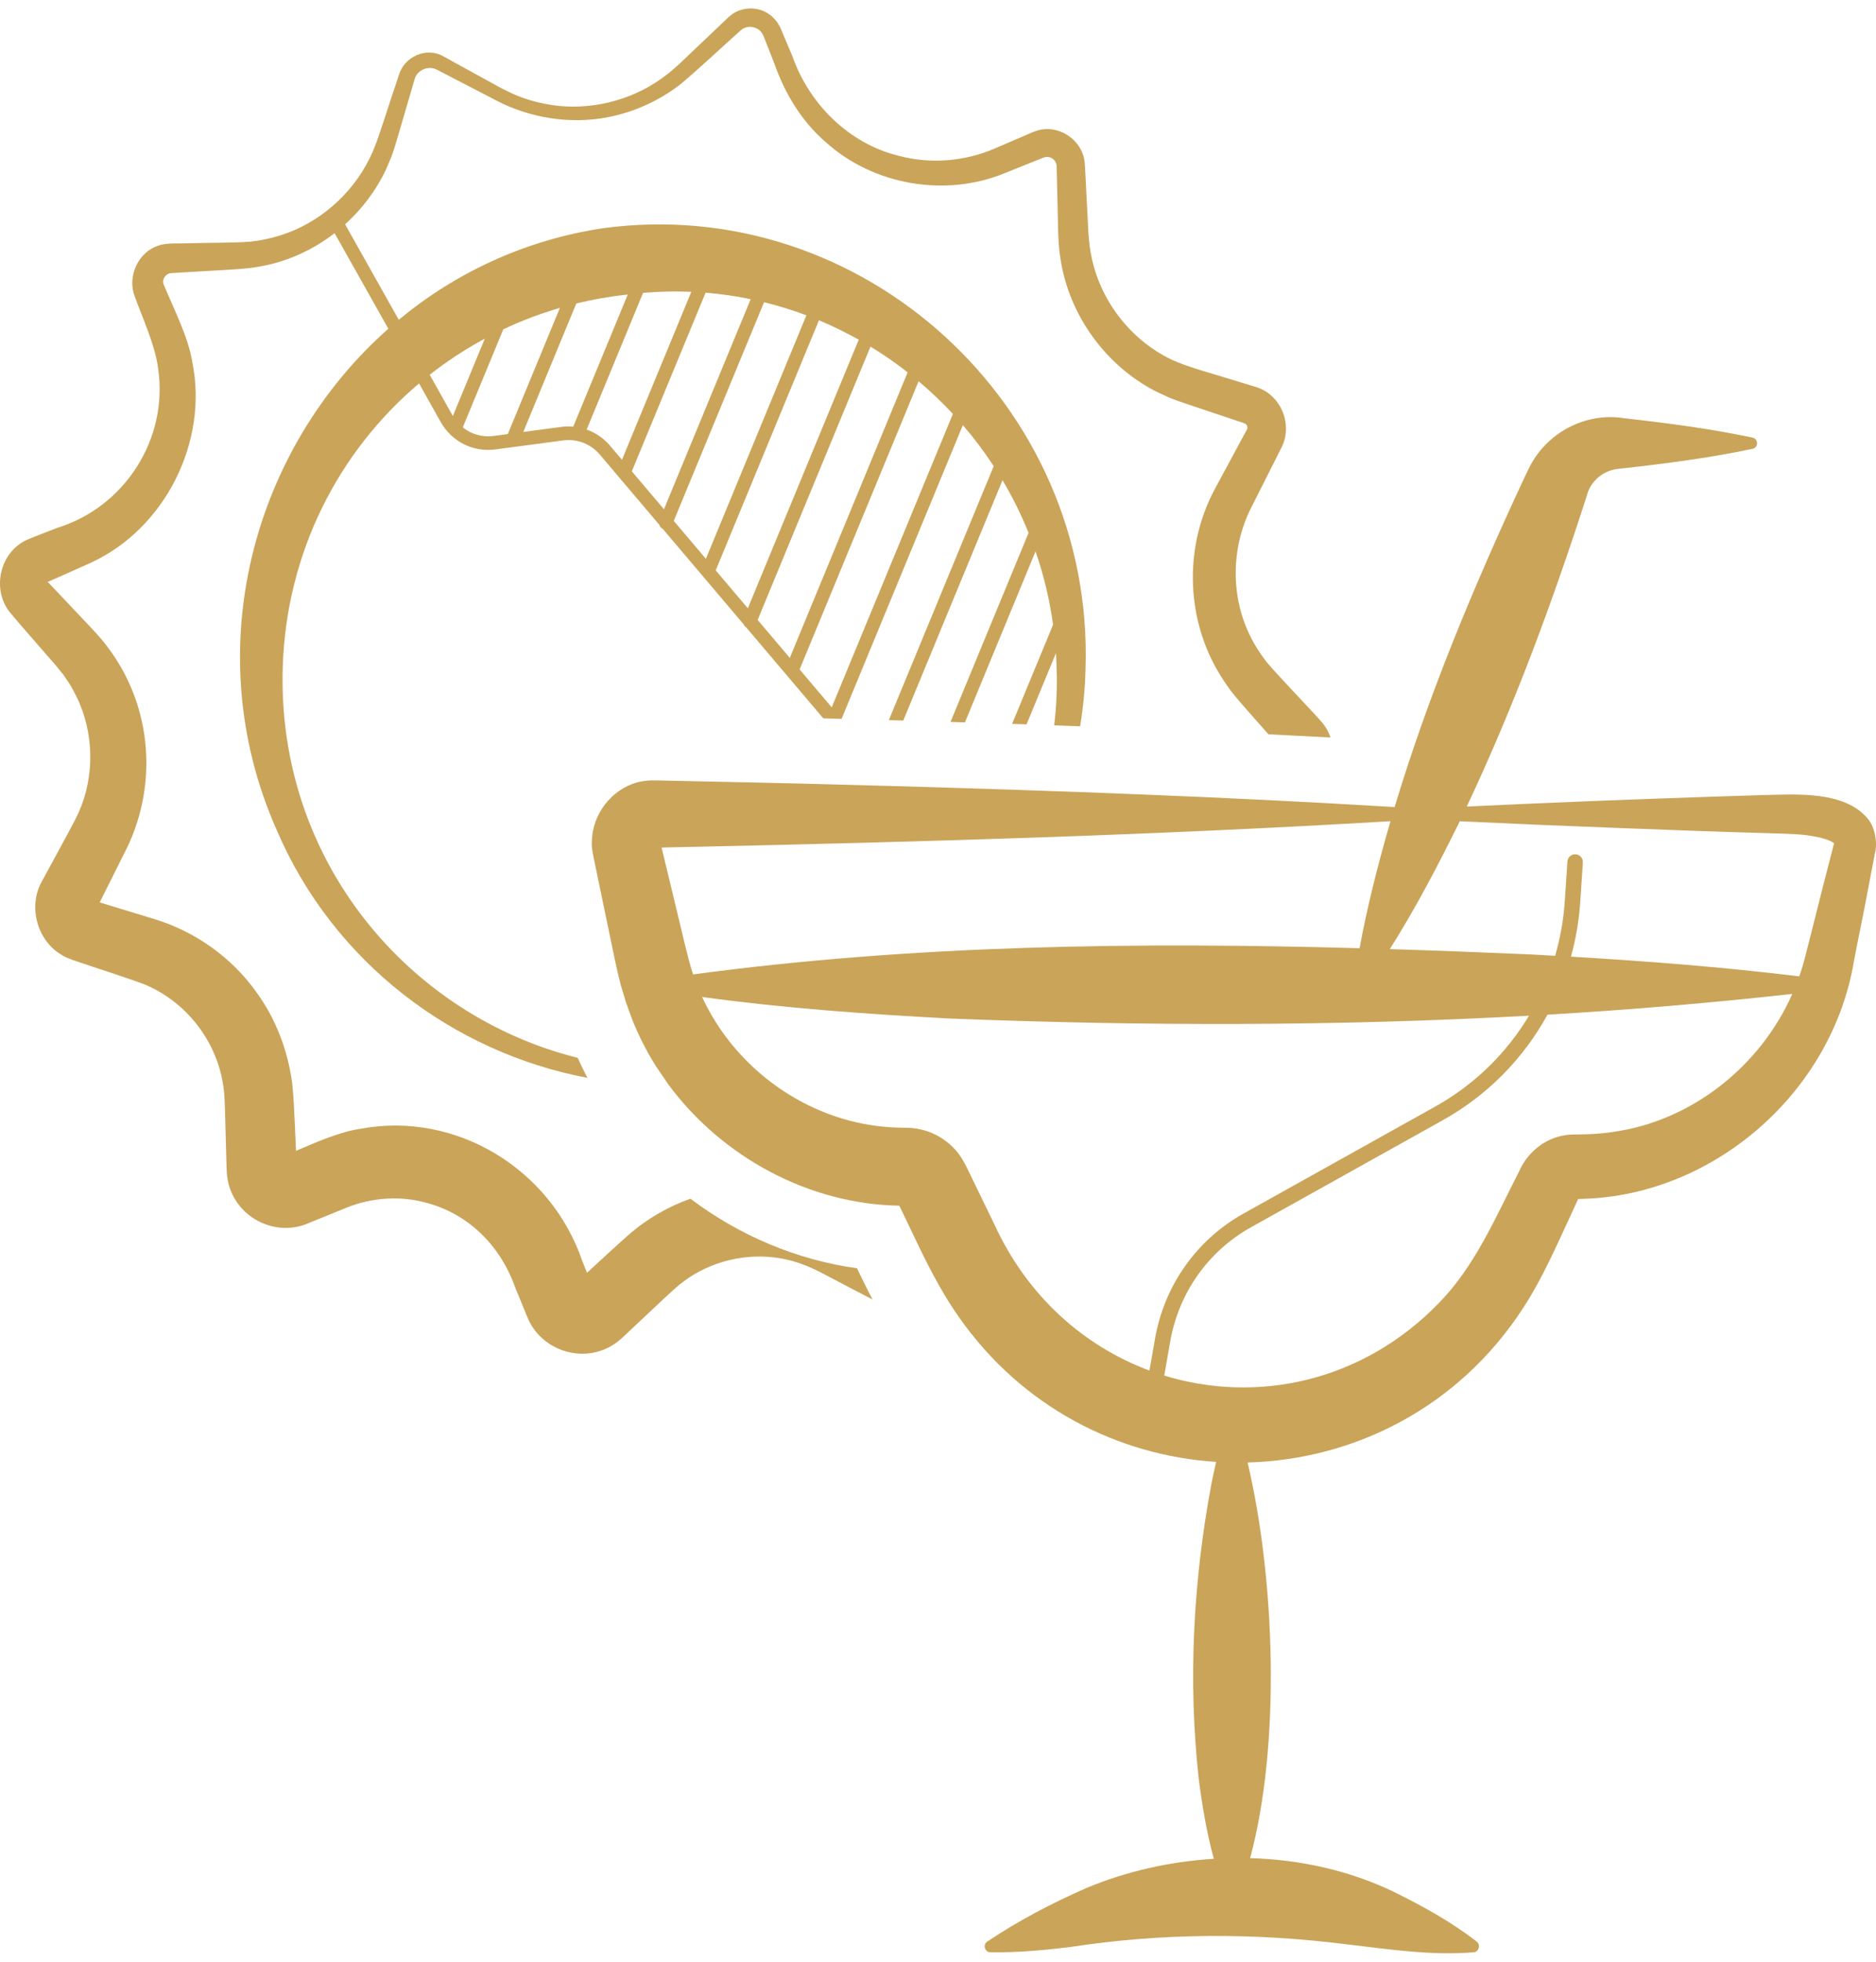 <?xml version="1.0" encoding="UTF-8"?> <svg xmlns="http://www.w3.org/2000/svg" width="111" height="116" viewBox="0 0 111 116" fill="none"><path d="M78.257 42.758C77.883 42.311 76.491 40.863 76.12 40.448C75.754 40.06 75.31 39.579 74.948 39.155C74.576 38.669 74.244 38.167 73.976 37.617C72.807 35.272 72.838 32.395 74.013 30.055C74.521 29.053 75.281 27.53 75.803 26.504C76.533 25.126 75.798 23.336 74.321 22.886L74.251 22.866L74.127 22.827L73.623 22.673L72.615 22.367C71.686 22.075 70.163 21.674 69.282 21.247C66.861 20.074 65.054 17.723 64.556 15.052C64.427 14.415 64.394 13.716 64.363 13.066C64.336 12.405 64.224 10.506 64.2 9.882C64.198 9.782 64.182 9.63 64.167 9.52C63.993 8.218 62.575 7.325 61.345 7.729L61.149 7.797C61.092 7.82 61.065 7.833 61.019 7.851L60.777 7.957L58.844 8.787C57.055 9.556 55.027 9.713 53.139 9.205C50.246 8.483 47.895 6.184 46.891 3.34C46.766 3.044 46.387 2.147 46.273 1.873C46.11 1.43 45.83 1.034 45.426 0.786C44.725 0.341 43.755 0.421 43.141 0.986C43.117 1.006 43.094 1.027 43.079 1.04L42.505 1.586C41.945 2.125 40.774 3.224 40.206 3.77C39.973 3.972 39.685 4.252 39.44 4.422C37.648 5.823 35.32 6.48 33.07 6.265C31.989 6.147 30.906 5.856 29.938 5.352L29.711 5.239L29.478 5.115L29.017 4.861C28.388 4.506 26.907 3.716 26.246 3.335C25.238 2.759 23.915 3.335 23.594 4.457L23.552 4.583L23.385 5.087C23.079 5.976 22.544 7.701 22.211 8.583C21.362 10.832 19.576 12.681 17.391 13.622C16.569 13.968 15.698 14.194 14.813 14.289C13.825 14.368 12.224 14.353 11.199 14.383C10.738 14.409 9.794 14.344 9.372 14.526C8.17 14.904 7.509 16.367 7.978 17.543C8.429 18.801 9.18 20.413 9.35 21.75C9.99 25.956 7.364 29.988 3.393 31.211C2.937 31.393 2.046 31.724 1.614 31.913C0.003 32.621 -0.516 34.82 0.58 36.204C1.339 37.113 2.563 38.488 3.334 39.384L3.618 39.738L3.758 39.91L3.882 40.096C3.963 40.218 4.051 40.338 4.13 40.462C4.291 40.729 4.405 40.953 4.549 41.244L4.692 41.544L4.731 41.648C5.629 43.812 5.539 46.379 4.456 48.456C3.895 49.532 3.052 51.051 2.464 52.144C1.658 53.597 2.184 55.586 3.611 56.444C3.972 56.69 4.612 56.864 4.995 57C5.951 57.329 7.65 57.861 8.595 58.228C11 59.245 12.777 61.499 13.195 64.102C13.299 64.689 13.299 65.334 13.32 65.934L13.378 68.059C13.389 68.361 13.402 69.358 13.448 69.626C13.772 71.908 16.239 73.246 18.308 72.305L18.551 72.207L20.499 71.414C22.022 70.799 23.733 70.688 25.313 71.147C27.811 71.838 29.66 73.746 30.514 76.206C30.677 76.612 31.043 77.49 31.199 77.877C32.013 79.893 34.549 80.687 36.343 79.478C36.438 79.418 36.526 79.354 36.608 79.283L36.735 79.18C36.779 79.142 36.823 79.103 36.828 79.096L37.021 78.916L37.404 78.553L38.945 77.108C39.321 76.751 39.775 76.329 40.191 75.971L40.689 75.6C42.407 74.431 44.605 74.015 46.623 74.5C47.488 74.695 48.298 75.089 49.077 75.511C49.639 75.815 50.887 76.451 51.626 76.844C51.387 76.384 51.171 75.949 50.975 75.55C50.913 75.423 50.818 75.222 50.708 74.996C47.153 74.502 43.75 73.07 40.852 70.882C39.493 71.366 38.221 72.103 37.134 73.072C36.515 73.616 35.432 74.617 34.732 75.261C34.615 74.971 34.455 74.572 34.455 74.572C32.599 69.128 26.999 65.704 21.36 66.742C20.111 66.921 18.738 67.527 17.514 68.052C17.477 67.229 17.437 66.169 17.408 65.778C17.386 65.199 17.347 64.591 17.283 64.015C17.025 62.109 16.319 60.251 15.191 58.698C13.725 56.622 11.547 55.08 9.134 54.347C8.328 54.099 6.825 53.647 5.9 53.361C6.349 52.465 6.93 51.294 7.318 50.525C9.393 46.596 9.052 41.785 6.354 38.245C5.94 37.678 5.332 37.063 4.844 36.543C4.487 36.172 3.168 34.761 2.845 34.431C2.83 34.418 2.829 34.412 2.829 34.412C2.825 34.414 2.825 34.416 2.827 34.418C2.823 34.423 2.827 34.433 2.823 34.44C2.821 34.446 2.812 34.446 2.812 34.446L2.801 34.44C2.801 34.44 2.796 34.44 2.79 34.436C2.79 34.438 2.788 34.431 2.79 34.431C2.792 34.423 2.812 34.418 2.829 34.41C2.834 34.407 2.841 34.405 2.845 34.401L2.964 34.347L3.446 34.136C4.11 33.842 4.714 33.579 5.412 33.258C9.757 31.246 12.345 26.126 11.377 21.402C11.143 19.95 10.312 18.329 9.746 16.969L9.721 16.91C9.7 16.869 9.695 16.849 9.682 16.815C9.567 16.523 9.799 16.182 10.102 16.154C10.105 16.154 10.122 16.15 10.148 16.148L10.213 16.145L11.262 16.082L13.362 15.96C14.071 15.919 14.861 15.873 15.557 15.724C17.102 15.426 18.557 14.746 19.799 13.788L22.977 19.44C14.983 26.506 11.656 38.423 16.361 49.056C19.724 56.933 26.847 62.24 34.76 63.737C34.553 63.348 34.36 62.953 34.182 62.553C24.241 60.071 16.36 50.942 16.73 39.41C16.955 32.654 20.028 26.7 24.796 22.673L26.075 24.953C26.728 26.113 27.994 26.75 29.301 26.576L33.328 26.043C34.146 25.935 34.954 26.248 35.491 26.88L36.583 28.169C36.601 28.197 36.623 28.223 36.649 28.247L39.007 31.028C39.04 31.133 39.112 31.224 39.216 31.274L43.995 36.911C44.025 36.982 44.076 37.045 44.144 37.089L48.712 42.476C49.036 42.485 49.357 42.495 49.674 42.504L49.795 42.508L56.971 25.137C57.631 25.904 58.241 26.713 58.796 27.564L52.591 42.584L53.026 42.595C53.165 42.598 53.304 42.602 53.445 42.608L59.317 28.395C59.907 29.388 60.423 30.427 60.859 31.508L56.24 42.689C56.522 42.698 56.806 42.706 57.094 42.717L61.27 32.606C61.752 33.992 62.102 35.44 62.309 36.939L59.885 42.804C60.167 42.815 60.453 42.824 60.739 42.834L62.478 38.623C62.496 38.929 62.512 39.234 62.518 39.544C62.556 40.668 62.507 41.787 62.375 42.891C62.881 42.908 63.392 42.926 63.909 42.947C64.094 41.828 64.202 40.694 64.229 39.551C64.748 23.933 51.023 11.427 35.685 13.494C31.049 14.192 26.942 16.136 23.594 18.909L20.42 13.264C21.425 12.357 22.258 11.254 22.841 10.019C22.9 9.893 23.125 9.339 23.169 9.242C23.396 8.646 23.827 7.06 24.029 6.406C24.116 6.099 24.397 5.163 24.476 4.876L24.531 4.687C24.679 4.139 25.346 3.857 25.846 4.118C26.534 4.478 27.961 5.21 28.654 5.573L29.121 5.815L29.356 5.939C31.386 6.995 33.752 7.362 35.998 6.925C37.527 6.623 38.983 5.964 40.226 5.011C41.104 4.289 42.342 3.131 43.211 2.351L43.603 1.997L43.799 1.82C43.818 1.803 43.828 1.795 43.84 1.788C44.241 1.419 44.95 1.584 45.155 2.086L45.173 2.123C45.181 2.136 45.19 2.162 45.197 2.181L45.245 2.303L45.828 3.785C46.442 5.536 47.442 7.188 48.861 8.409C51.688 10.952 55.932 11.682 59.443 10.241L61.398 9.457C61.578 9.396 61.834 9.246 62.023 9.283C62.234 9.309 62.432 9.467 62.492 9.672C62.512 9.72 62.514 9.778 62.52 9.83C62.522 9.833 62.523 9.85 62.522 9.878V9.943L62.597 13.129C62.609 13.855 62.632 14.661 62.758 15.374C63.28 18.67 65.426 21.608 68.36 23.129C68.499 23.194 69.036 23.451 69.153 23.499C69.76 23.755 71.303 24.242 71.964 24.472L72.961 24.805L73.462 24.974L73.586 25.016C73.634 25.029 73.659 25.046 73.7 25.068C73.802 25.144 73.844 25.3 73.769 25.415L72.763 27.28C72.488 27.78 72.168 28.392 71.882 28.914C70.108 32.202 70.147 36.33 71.996 39.579C72.217 39.988 72.553 40.472 72.82 40.844C73.17 41.296 73.703 41.891 74.09 42.333C74.255 42.522 74.654 42.971 75.052 43.419C76.269 43.48 77.493 43.543 78.724 43.61C78.624 43.308 78.47 43.019 78.257 42.758ZM56.381 24.475L49.212 41.828L47.312 39.586L54.352 22.543C55.065 23.145 55.743 23.79 56.381 24.475ZM53.704 22.019L46.731 38.903L44.829 36.659L51.505 20.496C52.269 20.959 53.004 21.469 53.704 22.019ZM50.81 20.087L44.248 35.97L42.348 33.727L48.457 18.938C49.264 19.277 50.05 19.663 50.81 20.087ZM47.713 18.646L41.767 33.043L39.865 30.802L45.208 17.869C46.06 18.081 46.898 18.34 47.713 18.646ZM44.417 17.69L39.286 30.114L37.384 27.871L41.749 17.306C42.652 17.38 43.543 17.51 44.417 17.69ZM40.904 17.256L36.801 27.188L36.095 26.356C35.718 25.911 35.24 25.587 34.712 25.4L38.049 17.319C39.011 17.236 39.964 17.215 40.904 17.256ZM37.145 17.414L33.918 25.228C33.689 25.209 33.459 25.213 33.224 25.242L30.961 25.543L34.1 17.944C35.091 17.703 36.108 17.525 37.145 17.414ZM33.129 18.205L30.046 25.667L29.2 25.78C28.535 25.867 27.884 25.676 27.382 25.274L29.779 19.474C30.849 18.968 31.969 18.542 33.129 18.205ZM28.685 20.026L26.796 24.598C26.786 24.583 26.777 24.57 26.77 24.555L25.425 22.16C26.444 21.361 27.532 20.645 28.685 20.026Z" fill="#CAA459"></path><path d="M110.501 48.398C109.136 46.765 106.316 46.972 104.414 47.011L101.557 47.102C96.631 47.265 91.709 47.459 86.785 47.693C89.565 41.806 91.823 35.698 93.828 29.503C93.844 29.448 93.894 29.296 93.908 29.244C94.11 28.503 94.757 27.923 95.508 27.762C95.669 27.723 95.944 27.708 96.116 27.684C98.66 27.399 101.176 27.073 103.699 26.539C104.051 26.465 104.046 25.954 103.699 25.878C101.176 25.346 98.66 25.018 96.116 24.733C93.824 24.357 91.499 25.576 90.465 27.686C90.381 27.858 90.209 28.21 90.13 28.384C87.207 34.666 84.52 41.081 82.518 47.724C72.692 47.126 62.782 46.766 52.93 46.483L51.822 46.455C51.069 46.435 50.314 46.413 49.562 46.392C46.792 46.311 43.785 46.259 40.994 46.194L39.566 46.164C39.24 46.164 38.593 46.124 38.283 46.164C36.687 46.294 35.368 47.608 35.08 49.158C35.08 49.158 34.958 49.81 35.047 50.288C35.084 50.549 35.155 50.836 35.196 51.059C35.307 51.601 35.465 52.359 35.634 53.167L35.859 54.249C36.055 55.186 36.244 56.09 36.372 56.711C36.478 57.22 36.594 57.733 36.728 58.241L37.03 59.247C37.09 59.428 37.155 59.61 37.222 59.788C37.626 60.923 38.155 62.001 38.787 63.011L39.55 64.132C42.729 68.422 47.862 71.208 53.211 71.295C53.315 71.516 53.432 71.764 53.493 71.882C53.696 72.305 54.23 73.426 54.428 73.831C55.111 75.234 55.855 76.636 56.755 77.909C60.5 83.233 66.166 86.071 71.957 86.445C71.856 86.878 71.765 87.312 71.677 87.745C70.601 93.496 70.286 99.372 70.927 105.19C71.134 106.789 71.398 108.364 71.821 109.914C69.221 110.079 66.657 110.646 64.259 111.652C62.217 112.55 60.288 113.556 58.413 114.81C58.135 114.99 58.276 115.446 58.6 115.444C60.209 115.464 61.75 115.323 63.319 115.133C68.805 114.29 74.248 114.284 79.741 114.979C82.222 115.268 84.649 115.644 87.187 115.444C87.498 115.431 87.625 114.995 87.374 114.81C85.818 113.606 84.187 112.722 82.47 111.868C79.824 110.598 76.901 109.957 73.969 109.875C75.796 103.095 75.435 93.336 73.819 86.48C80.082 86.311 86.269 83.266 90.109 77.364C91.202 75.706 92.043 73.785 92.875 71.992C92.875 71.992 93.294 71.079 93.377 70.901C93.494 70.897 93.648 70.891 93.648 70.891C101.436 70.675 108.403 64.573 109.693 56.84C109.862 55.903 110.357 53.569 110.527 52.591L110.934 50.462C111.099 49.892 110.956 48.915 110.501 48.398ZM41.008 57.62C40.805 57.013 40.657 56.379 40.504 55.762C40.154 54.291 39.531 51.726 39.145 50.116L39.566 50.106L40.994 50.077C54.73 49.78 68.55 49.377 82.274 48.558C81.889 49.879 81.528 51.207 81.202 52.544C80.921 53.71 80.659 54.88 80.445 56.07C67.275 55.703 54.076 55.864 41.008 57.62ZM68.012 81.045C64.165 79.615 60.801 76.68 58.842 72.412C58.494 71.705 57.95 70.573 57.601 69.856C57.325 69.293 57.037 68.607 56.639 68.124C55.916 67.231 54.792 66.692 53.651 66.69C53.308 66.684 52.742 66.671 52.412 66.636C47.767 66.253 43.51 63.222 41.543 58.954C46.405 59.619 51.283 59.964 56.178 60.227C67.599 60.677 79.052 60.69 90.469 60.06C89.142 62.272 87.251 64.133 84.924 65.432L73.581 71.758C70.801 73.309 68.889 76.012 68.338 79.172L68.012 81.045ZM93.201 70.906C93.201 70.906 93.148 70.904 93.249 70.903C93.232 70.904 93.217 70.906 93.201 70.906ZM95.424 66.936C94.573 67.068 93.793 67.081 92.922 67.09C91.568 67.175 90.408 68.048 89.866 69.302C88.49 71.988 87.271 74.867 85.144 77.043C80.597 81.738 74.343 83.014 68.888 81.341L69.238 79.333C69.742 76.451 71.484 73.985 74.02 72.57L85.363 66.243C88.022 64.761 90.146 62.587 91.561 60.001C96.399 59.715 101.229 59.308 106.048 58.772C104.144 63.078 100.064 66.299 95.424 66.936ZM108.509 49.906L108.33 50.603C107.877 52.316 107.262 54.832 106.816 56.546C106.717 56.95 106.596 57.346 106.461 57.735C101.967 57.185 97.463 56.837 92.952 56.57C93.241 55.518 93.43 54.428 93.503 53.311L93.655 51.009C93.672 50.753 93.481 50.533 93.228 50.516C92.977 50.499 92.757 50.692 92.741 50.947L92.589 53.25C92.516 54.373 92.32 55.466 92.015 56.518C91.552 56.492 91.086 56.464 90.623 56.44C87.828 56.32 85.032 56.21 82.234 56.123C83.76 53.706 85.081 51.185 86.346 48.619C86.355 48.6 86.364 48.58 86.373 48.562C89.531 48.713 92.688 48.845 95.845 48.964C98.616 49.071 101.621 49.184 104.414 49.262C105.152 49.291 106.424 49.297 107.119 49.421C107.529 49.482 107.93 49.573 108.224 49.697C108.357 49.756 108.454 49.806 108.52 49.866C108.519 49.875 108.515 49.888 108.509 49.906Z" fill="#CAA459"></path></svg> 